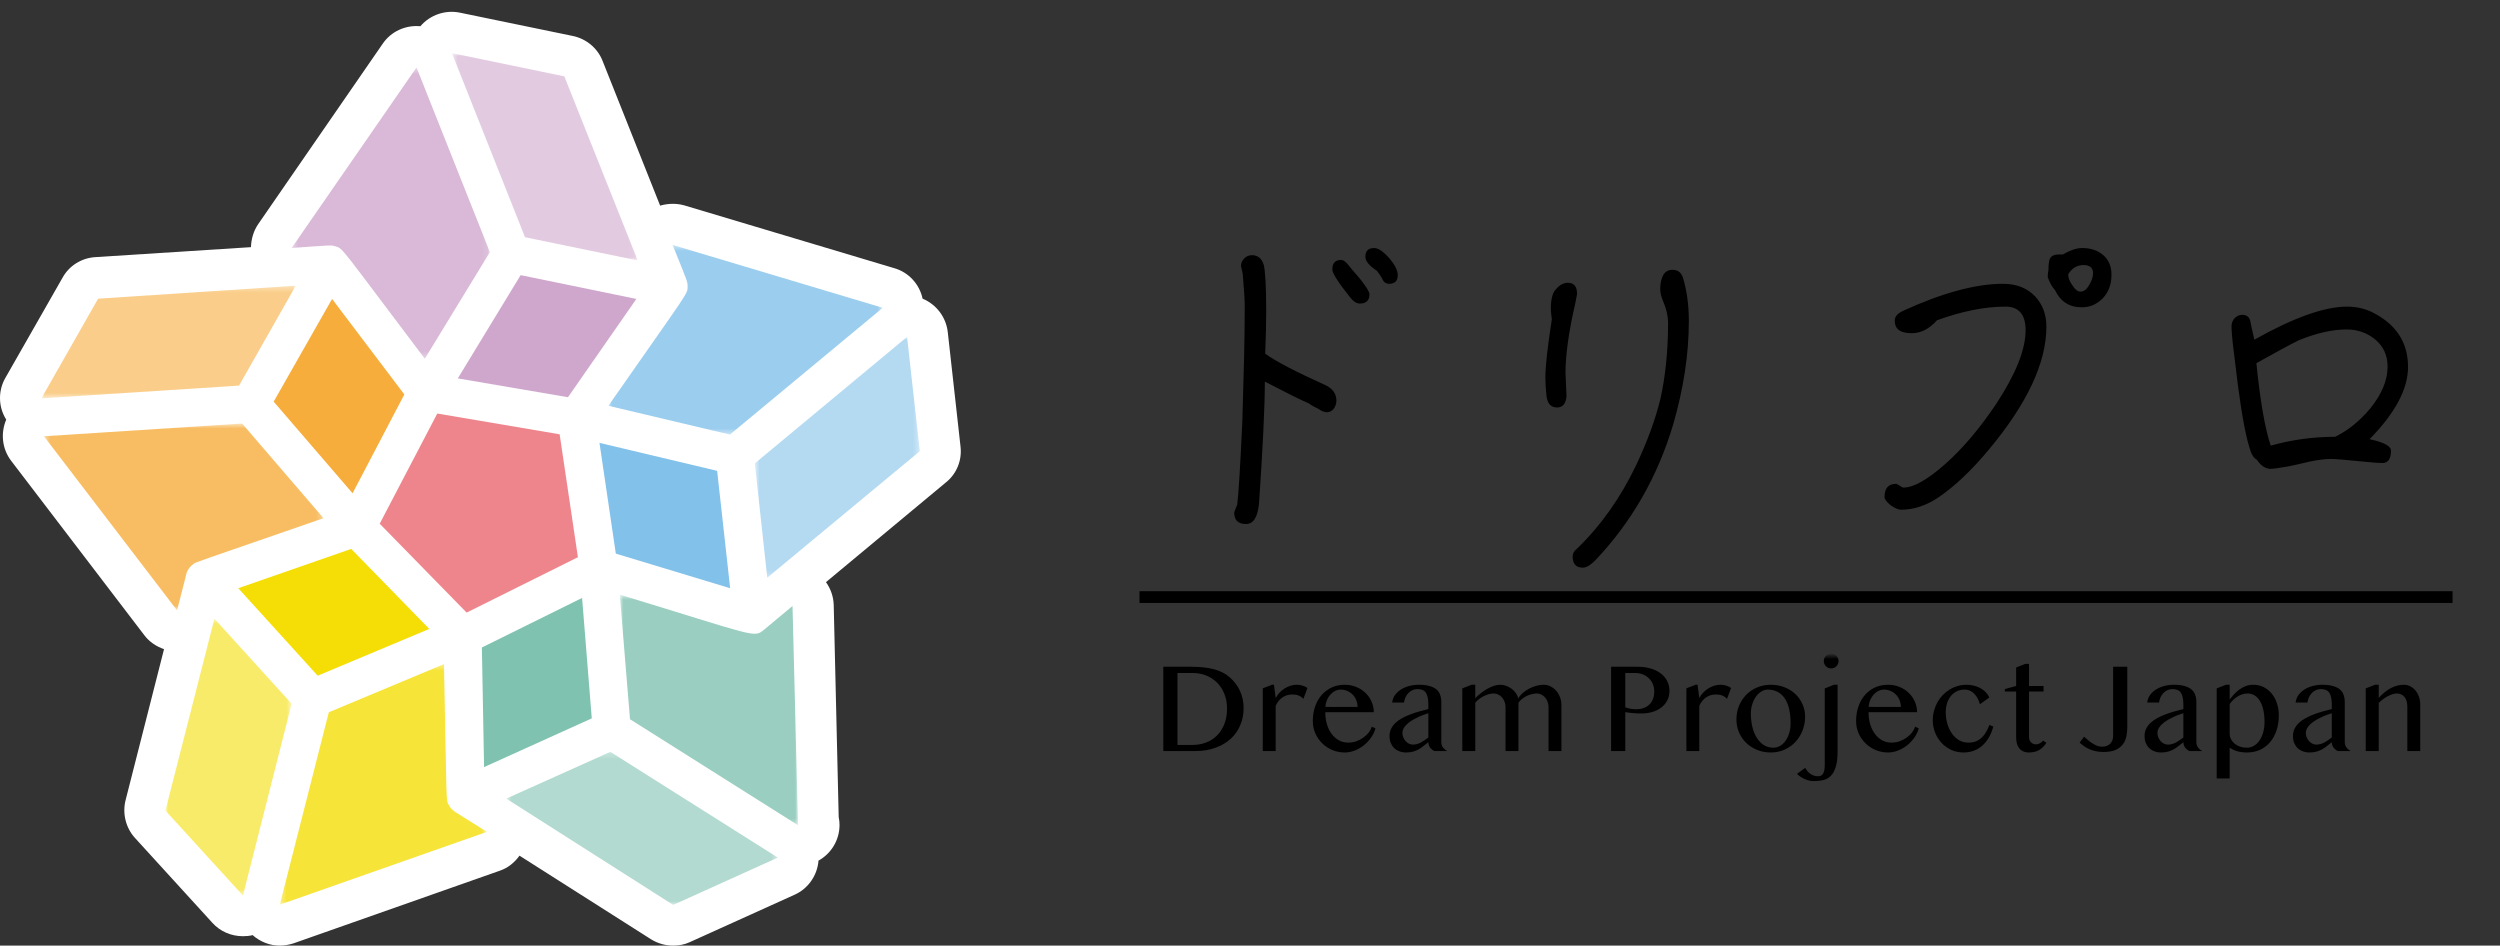 <svg width="423" height="160" viewBox="0 0 423 160" fill="none" xmlns="http://www.w3.org/2000/svg">
<rect x="0" y="0" width="423" height="160" fill="#333333" stroke="none"/>
<mask id="mask0_195_3843" style="mask-type:luminance" maskUnits="userSpaceOnUse" x="185" y="31" width="231" height="68">
<path d="M185.184 31.368H415.649V98.047H185.184V31.368Z" fill="white"/>
</mask>
<g mask="url(#mask0_195_3843)">
<path d="M236.498 46.577C236.498 47.557 235.979 48.018 235.057 48.018C234.48 48.018 234.077 47.73 233.846 47.096C233.615 46.692 233.327 46.288 232.981 45.827C231.655 44.962 231.021 44.155 231.021 43.463C231.021 42.483 231.482 41.964 232.52 41.964C233.212 41.964 234.134 42.598 235.172 43.809C236.037 44.847 236.498 45.769 236.498 46.577ZM231.713 49.805C231.713 50.843 231.136 51.362 230.098 51.362C229.579 51.362 229.061 51.074 228.542 50.44C226.466 47.845 225.428 46.231 225.428 45.596C225.428 44.559 225.889 43.982 226.927 43.982C227.216 43.982 227.504 44.155 227.85 44.501C228.599 45.423 229.349 46.288 230.098 47.153C231.136 48.479 231.713 49.344 231.713 49.805ZM226.12 67.794C226.12 68.313 225.947 68.774 225.659 69.178C225.313 69.582 224.909 69.754 224.563 69.754C224.102 69.754 223.641 69.582 223.064 69.178C222.488 68.89 221.911 68.601 221.45 68.255C219.836 67.564 217.356 66.295 214.012 64.565C214.012 68.832 213.666 75.693 213.032 85.149C212.801 87.455 212.11 88.666 210.841 88.666C209.457 88.666 208.823 87.974 208.823 86.705C208.939 86.359 209.111 85.956 209.342 85.379C209.573 83.477 209.861 78.749 210.207 71.196C210.438 63.643 210.611 57.185 210.611 51.823C210.611 50.785 210.495 48.941 210.265 46.288L209.976 45.02C209.976 44.559 210.149 44.097 210.553 43.694C210.899 43.348 211.36 43.175 211.821 43.175C212.859 43.175 213.493 43.751 213.839 44.847C214.07 45.827 214.243 48.422 214.243 52.573C214.243 54.706 214.185 57.128 214.07 59.837C215.973 61.221 219.374 62.951 224.217 65.142C225.486 65.719 226.12 66.641 226.12 67.794ZM266.841 49.748C266.784 50.094 266.668 50.555 266.553 51.247C265.4 56.205 264.881 60.184 264.881 63.124C264.881 63.355 264.939 64.623 265.054 67.045C264.939 68.313 264.42 68.947 263.44 68.947C262.402 68.947 261.768 68.255 261.652 66.814C261.537 65.776 261.479 64.796 261.479 63.931C261.479 62.029 261.825 58.742 262.575 54.014C262.459 53.207 262.402 52.63 262.402 52.285C262.402 50.612 262.69 49.517 263.267 48.941C263.843 48.249 264.535 47.845 265.285 47.845C266.322 47.845 266.841 48.479 266.841 49.748ZM285.753 54.303C285.753 60.011 284.83 65.834 283.1 71.83C280.448 80.709 276.066 88.32 269.955 94.777C269.148 95.585 268.456 96.046 267.821 96.046C266.668 96.046 266.092 95.412 266.092 94.143C266.092 93.682 266.322 93.221 266.784 92.875C270.82 89.012 274.164 84.284 276.873 78.633C278.718 74.713 280.102 70.965 280.967 67.391C281.774 63.7 282.236 59.434 282.236 54.706C282.236 53.438 281.947 52.285 281.486 51.189C281.082 50.267 280.909 49.517 280.909 48.941C280.909 47.96 281.082 47.153 281.428 46.519C281.774 45.942 282.293 45.654 282.985 45.654C283.908 45.654 284.484 46.115 284.772 47.038C285.407 49.171 285.753 51.593 285.753 54.303ZM357.262 46.461C357.262 48.076 356.801 49.344 355.878 50.382C354.841 51.477 353.63 51.996 352.246 51.996C350.113 51.996 348.614 51.016 347.691 49.056C347.23 48.595 346.826 47.845 346.48 46.922C346.48 46.692 346.48 46.288 346.596 45.712C346.596 44.559 346.711 43.809 347.057 43.463C347.288 43.233 347.691 43.059 348.268 43.059H349.017C350.228 42.368 351.324 41.964 352.304 41.964C353.745 41.964 354.956 42.368 355.878 43.175C356.801 43.982 357.262 45.078 357.262 46.461ZM346.25 55.283C346.25 61.394 342.963 68.371 336.448 76.154C333.508 79.671 330.683 82.323 327.973 84.168C325.897 85.552 323.822 86.244 321.631 86.244C321.169 86.244 320.593 85.956 319.901 85.495C319.209 84.918 318.863 84.457 318.863 84.111C318.863 82.612 319.497 81.862 320.881 81.862C320.881 81.862 321.054 81.978 321.4 82.151C321.688 82.381 321.919 82.496 322.092 82.496C323.764 82.496 326.128 81.17 329.126 78.518C332.066 75.924 334.949 72.522 337.774 68.313C341.061 63.297 342.733 59.146 342.733 55.859C342.733 53.207 341.58 51.881 339.331 51.881C335.756 51.881 331.893 52.688 327.742 54.187C326.416 55.686 324.975 56.378 323.476 56.378C321.515 56.378 320.593 55.686 320.593 54.245C320.593 53.553 321.054 53.034 322.034 52.573C328.607 49.575 334.257 48.018 338.928 48.018C341.234 48.018 343.021 48.767 344.347 50.151C345.616 51.535 346.25 53.207 346.25 55.283ZM354.149 46.231C354.149 45.308 353.572 44.847 352.534 44.847C351.439 44.847 350.574 45.366 349.94 46.404C349.94 46.98 350.17 47.614 350.632 48.249C351.093 48.998 351.554 49.344 352.016 49.344C352.592 49.344 353.053 48.998 353.515 48.191C353.918 47.499 354.149 46.807 354.149 46.231ZM407.439 62.086C407.439 65.834 405.248 69.927 400.924 74.309C403.345 74.828 404.556 75.462 404.556 76.27C404.556 77.653 404.037 78.345 403.115 78.345C402.654 78.345 401.846 78.288 400.578 78.172C397.176 77.826 395.101 77.653 394.409 77.653C393.371 77.653 392.102 77.826 390.719 78.115C389.508 78.403 388.297 78.691 387.144 78.922C385.53 79.21 384.549 79.325 384.146 79.325C383.339 79.325 382.531 78.806 381.84 77.769C381.378 77.538 381.09 77.077 380.859 76.5C380.052 74.252 379.36 70.504 378.669 65.315L377.977 59.665C377.688 57.474 377.573 55.975 377.573 55.167C377.573 54.706 377.746 54.245 378.092 53.841C378.438 53.495 378.899 53.265 379.36 53.265C380.11 53.265 380.571 53.611 380.744 54.303C380.802 54.648 381.032 55.744 381.436 57.474C388.009 53.784 393.256 51.881 397.119 51.881C398.618 51.881 399.944 52.169 401.212 52.746C405.363 54.764 407.439 57.877 407.439 62.086ZM403.98 62.029C403.98 60.068 403.23 58.511 401.789 57.358C400.463 56.321 398.906 55.744 397.061 55.744C394.582 55.744 391.929 56.378 389.047 57.531C387.49 58.281 385.068 59.607 381.782 61.452C382.416 67.794 383.223 72.464 384.204 75.405C387.663 74.425 391.295 73.906 395.101 73.906C397.234 72.868 399.194 71.311 401.039 69.12C403 66.699 403.98 64.335 403.98 62.029Z" fill="black"/>
</g>
<mask id="mask1_195_3843" style="mask-type:luminance" maskUnits="userSpaceOnUse" x="194" y="110" width="218" height="31">
<path d="M194.897 110.973H411.366V140.268H194.897V110.973Z" fill="white"/>
</mask>
<g mask="url(#mask1_195_3843)">
<path d="M196.833 112.817H201.588C203.051 112.817 204.31 112.953 205.365 113.226C206.419 113.499 207.298 113.936 208.001 114.539C208.804 115.227 209.406 116.016 209.808 116.906C210.217 117.795 210.421 118.767 210.421 119.821C210.421 120.825 210.238 121.769 209.873 122.651C209.514 123.533 208.983 124.304 208.28 124.964C207.585 125.617 206.72 126.133 205.687 126.513C204.662 126.893 203.485 127.083 202.159 127.083H196.833V112.817ZM199.232 126.04H201.782C202.585 126.04 203.342 125.907 204.052 125.642C204.762 125.376 205.379 124.982 205.903 124.458C206.433 123.935 206.849 123.293 207.151 122.532C207.459 121.765 207.613 120.879 207.613 119.875C207.613 118.993 207.47 118.186 207.183 117.454C206.896 116.715 206.494 116.081 205.978 115.55C205.461 115.019 204.845 114.607 204.127 114.313C203.417 114.019 202.639 113.872 201.793 113.872H199.232V126.04ZM215.22 115.862H215.553L215.844 118.111C216.016 117.781 216.231 117.479 216.489 117.207C216.748 116.934 217.031 116.698 217.339 116.497C217.655 116.296 217.985 116.142 218.329 116.034C218.681 115.919 219.036 115.862 219.394 115.862C219.717 115.862 220.033 115.905 220.341 115.991C220.657 116.077 220.951 116.213 221.223 116.4L220.535 118.24C220.391 118.082 220.241 117.956 220.083 117.863C219.925 117.763 219.764 117.687 219.599 117.637C219.434 117.58 219.265 117.544 219.093 117.53C218.921 117.515 218.749 117.508 218.577 117.508C218.304 117.508 218.035 117.548 217.77 117.626C217.511 117.705 217.264 117.824 217.027 117.981C216.791 118.132 216.572 118.329 216.371 118.573C216.17 118.81 215.994 119.09 215.844 119.412V127.083H213.66V116.464L215.22 115.862ZM227.528 127.32C226.782 127.32 226.079 127.18 225.419 126.901C224.767 126.621 224.196 126.241 223.709 125.76C223.221 125.28 222.834 124.717 222.547 124.071C222.267 123.418 222.127 122.726 222.127 121.995C222.127 121.112 222.256 120.298 222.514 119.552C222.773 118.799 223.138 118.15 223.612 117.605C224.085 117.06 224.652 116.633 225.312 116.325C225.979 116.016 226.721 115.862 227.539 115.862C228.256 115.862 228.916 115.991 229.518 116.249C230.121 116.5 230.637 116.841 231.068 117.271C231.505 117.695 231.842 118.186 232.079 118.745C232.323 119.305 232.445 119.889 232.445 120.499H224.236C224.236 121.238 224.329 121.923 224.516 122.554C224.709 123.185 224.978 123.73 225.322 124.189C225.667 124.648 226.076 125.007 226.549 125.265C227.022 125.523 227.542 125.653 228.109 125.653C228.582 125.653 229.038 125.577 229.475 125.427C229.913 125.269 230.307 125.064 230.659 124.813C231.017 124.562 231.322 124.275 231.573 123.953C231.824 123.63 232 123.296 232.101 122.952L232.735 123.232C232.578 123.798 232.323 124.329 231.971 124.824C231.62 125.319 231.208 125.753 230.734 126.126C230.268 126.492 229.759 126.782 229.206 126.997C228.654 127.213 228.095 127.32 227.528 127.32ZM229.701 119.617C229.701 119.201 229.626 118.813 229.475 118.455C229.332 118.096 229.131 117.788 228.873 117.53C228.615 117.264 228.313 117.056 227.969 116.906C227.625 116.755 227.255 116.68 226.861 116.68C226.531 116.68 226.215 116.755 225.914 116.906C225.613 117.049 225.344 117.253 225.107 117.519C224.871 117.777 224.673 118.085 224.516 118.444C224.365 118.803 224.275 119.19 224.247 119.606L229.701 119.617ZM242.698 127.083C242.411 126.94 242.167 126.739 241.966 126.481C241.773 126.216 241.676 125.914 241.676 125.577C241.418 125.771 241.163 125.972 240.912 126.18C240.668 126.388 240.399 126.578 240.105 126.75C239.818 126.915 239.496 127.051 239.137 127.159C238.785 127.266 238.377 127.32 237.91 127.32C237.48 127.32 237.089 127.248 236.738 127.105C236.393 126.969 236.099 126.779 235.855 126.535C235.619 126.291 235.432 126 235.296 125.663C235.167 125.326 235.102 124.964 235.102 124.577C235.102 124.103 235.196 123.677 235.382 123.296C235.569 122.916 235.823 122.579 236.146 122.285C236.476 121.984 236.856 121.718 237.286 121.489C237.717 121.252 238.176 121.044 238.663 120.865C239.151 120.678 239.653 120.513 240.17 120.37C240.686 120.226 241.188 120.094 241.676 119.972V119.283C241.676 118.781 241.64 118.358 241.568 118.014C241.497 117.669 241.385 117.393 241.235 117.185C241.084 116.97 240.891 116.819 240.654 116.733C240.424 116.64 240.148 116.594 239.825 116.594C239.517 116.594 239.234 116.655 238.975 116.776C238.717 116.898 238.488 117.063 238.287 117.271C238.093 117.472 237.932 117.712 237.803 117.992C237.681 118.265 237.598 118.555 237.555 118.864H235.554C235.612 118.39 235.773 117.967 236.038 117.594C236.311 117.221 236.652 116.909 237.06 116.658C237.469 116.4 237.932 116.203 238.448 116.066C238.972 115.93 239.513 115.862 240.073 115.862C240.79 115.862 241.393 115.934 241.88 116.077C242.368 116.213 242.759 116.407 243.053 116.658C243.347 116.909 243.555 117.218 243.677 117.583C243.806 117.942 243.871 118.34 243.871 118.778V125.577C243.871 125.914 243.968 126.216 244.161 126.481C244.362 126.739 244.606 126.94 244.893 127.083H242.698ZM241.676 120.671C241.36 120.772 241.034 120.886 240.697 121.015C240.36 121.145 240.03 121.292 239.707 121.457C239.384 121.614 239.076 121.787 238.782 121.973C238.488 122.16 238.23 122.36 238.007 122.576C237.785 122.791 237.609 123.017 237.48 123.253C237.351 123.49 237.286 123.737 237.286 123.996C237.286 124.268 237.337 124.526 237.437 124.77C237.537 125.007 237.67 125.219 237.835 125.405C238 125.584 238.19 125.728 238.405 125.835C238.62 125.936 238.843 125.986 239.072 125.986C239.316 125.986 239.549 125.954 239.772 125.889C239.994 125.825 240.209 125.739 240.417 125.631C240.625 125.516 240.833 125.387 241.041 125.244C241.249 125.1 241.461 124.946 241.676 124.781V120.671ZM248.992 115.862H249.616V118.143C249.896 117.842 250.211 117.555 250.563 117.282C250.914 117.002 251.277 116.759 251.649 116.551C252.022 116.335 252.395 116.167 252.768 116.045C253.141 115.923 253.496 115.862 253.834 115.862C254.156 115.862 254.483 115.919 254.813 116.034C255.15 116.149 255.458 116.31 255.738 116.518C256.025 116.726 256.269 116.974 256.469 117.261C256.677 117.54 256.814 117.849 256.878 118.186C257.058 117.863 257.305 117.562 257.621 117.282C257.943 116.995 258.299 116.748 258.686 116.54C259.073 116.332 259.482 116.167 259.912 116.045C260.35 115.923 260.777 115.862 261.193 115.862C261.609 115.862 261.996 115.955 262.355 116.142C262.72 116.321 263.04 116.568 263.312 116.884C263.585 117.192 263.8 117.558 263.958 117.981C264.115 118.397 264.194 118.842 264.194 119.316V127.083H262.01V119.617C262.01 119.308 261.957 119.018 261.849 118.745C261.749 118.466 261.609 118.222 261.429 118.014C261.25 117.806 261.038 117.641 260.795 117.519C260.558 117.397 260.307 117.336 260.041 117.336C259.74 117.336 259.432 117.379 259.116 117.465C258.808 117.544 258.514 117.655 258.234 117.799C257.954 117.942 257.7 118.111 257.47 118.304C257.241 118.491 257.058 118.692 256.921 118.907V127.083H254.737V119.617C254.737 119.308 254.684 119.018 254.576 118.745C254.468 118.466 254.325 118.222 254.146 118.014C253.966 117.806 253.755 117.641 253.511 117.519C253.267 117.397 253.012 117.336 252.747 117.336C252.467 117.336 252.177 117.379 251.875 117.465C251.581 117.551 251.291 117.666 251.004 117.809C250.724 117.953 250.462 118.121 250.219 118.315C249.975 118.501 249.774 118.699 249.616 118.907V127.083H247.421V116.475L248.992 115.862ZM272.597 112.817H277.116C277.862 112.817 278.561 112.907 279.214 113.086C279.867 113.265 280.433 113.531 280.914 113.882C281.401 114.227 281.782 114.653 282.054 115.163C282.334 115.665 282.474 116.242 282.474 116.895C282.474 117.54 282.337 118.103 282.065 118.584C281.8 119.065 281.445 119.463 281 119.778C280.562 120.094 280.064 120.33 279.504 120.488C278.945 120.639 278.375 120.714 277.794 120.714C277.543 120.714 277.281 120.711 277.008 120.703C276.736 120.689 276.474 120.671 276.223 120.65C275.972 120.628 275.739 120.603 275.524 120.574C275.308 120.546 275.133 120.517 274.996 120.488V127.083H272.597V112.817ZM274.996 119.681C275.269 119.775 275.559 119.854 275.868 119.918C276.176 119.975 276.492 120.004 276.815 120.004C277.331 120.004 277.783 119.929 278.17 119.778C278.558 119.62 278.88 119.409 279.139 119.143C279.397 118.871 279.587 118.555 279.709 118.197C279.838 117.831 279.902 117.444 279.902 117.035C279.902 116.554 279.82 116.12 279.655 115.733C279.49 115.346 279.26 115.016 278.966 114.743C278.679 114.463 278.339 114.248 277.944 114.097C277.557 113.947 277.141 113.872 276.696 113.872H274.996V119.681ZM286.896 115.862H287.229L287.52 118.111C287.692 117.781 287.907 117.479 288.165 117.207C288.423 116.934 288.707 116.698 289.015 116.497C289.331 116.296 289.661 116.142 290.005 116.034C290.356 115.919 290.712 115.862 291.07 115.862C291.393 115.862 291.709 115.905 292.017 115.991C292.333 116.077 292.627 116.213 292.899 116.4L292.211 118.24C292.067 118.082 291.917 117.956 291.759 117.863C291.601 117.763 291.44 117.687 291.275 117.637C291.11 117.58 290.941 117.544 290.769 117.53C290.597 117.515 290.425 117.508 290.252 117.508C289.98 117.508 289.711 117.548 289.446 117.626C289.187 117.705 288.94 117.824 288.703 117.981C288.466 118.132 288.248 118.329 288.047 118.573C287.846 118.81 287.67 119.09 287.52 119.412V127.083H285.336V116.464L286.896 115.862ZM299.623 127.32C298.777 127.32 297.999 127.173 297.289 126.879C296.579 126.585 295.965 126.187 295.449 125.685C294.933 125.176 294.527 124.584 294.233 123.91C293.946 123.228 293.803 122.5 293.803 121.726C293.803 120.915 293.946 120.155 294.233 119.445C294.527 118.727 294.933 118.103 295.449 117.573C295.965 117.042 296.579 116.626 297.289 116.325C297.999 116.016 298.777 115.862 299.623 115.862C300.463 115.862 301.234 116.002 301.937 116.282C302.647 116.561 303.26 116.945 303.776 117.433C304.293 117.92 304.695 118.494 304.981 119.154C305.275 119.807 305.423 120.51 305.423 121.263C305.423 122.095 305.275 122.88 304.981 123.619C304.695 124.351 304.293 124.993 303.776 125.545C303.26 126.09 302.647 126.524 301.937 126.847C301.234 127.162 300.463 127.32 299.623 127.32ZM300.043 126.513C300.473 126.513 300.868 126.402 301.227 126.18C301.585 125.957 301.894 125.66 302.152 125.287C302.41 124.907 302.611 124.469 302.754 123.974C302.898 123.479 302.97 122.956 302.97 122.403C302.97 121.607 302.901 120.861 302.765 120.166C302.629 119.47 302.406 118.864 302.098 118.347C301.79 117.831 301.388 117.426 300.893 117.132C300.398 116.83 299.796 116.68 299.086 116.68C298.72 116.68 298.365 116.787 298.02 117.002C297.676 117.21 297.371 117.497 297.106 117.863C296.848 118.229 296.64 118.659 296.482 119.154C296.324 119.642 296.245 120.162 296.245 120.714C296.245 121.518 296.328 122.271 296.493 122.974C296.665 123.677 296.912 124.29 297.235 124.813C297.565 125.337 297.963 125.753 298.429 126.061C298.903 126.363 299.441 126.513 300.043 126.513ZM305.444 129.924C305.552 130.118 305.677 130.3 305.821 130.473C305.957 130.645 306.115 130.795 306.294 130.924C306.473 131.054 306.671 131.154 306.886 131.226C307.108 131.305 307.352 131.344 307.617 131.344C307.789 131.344 307.944 131.312 308.08 131.247C308.223 131.19 308.342 131.089 308.435 130.946C308.535 130.802 308.611 130.612 308.661 130.376C308.718 130.139 308.747 129.841 308.747 129.483V116.486L310.296 115.862H310.92V127.083C310.92 128.181 310.82 129.063 310.619 129.73C310.418 130.397 310.139 130.91 309.78 131.269C309.428 131.627 309.009 131.864 308.521 131.979C308.033 132.101 307.499 132.162 306.918 132.162C306.38 132.162 305.86 132.047 305.358 131.817C304.849 131.595 304.415 131.301 304.056 130.935L305.444 129.924ZM308.586 111.849C308.586 111.677 308.618 111.515 308.682 111.365C308.747 111.214 308.837 111.081 308.951 110.967C309.066 110.852 309.199 110.762 309.35 110.698C309.5 110.633 309.662 110.601 309.834 110.601C310.006 110.601 310.167 110.633 310.318 110.698C310.468 110.762 310.601 110.852 310.716 110.967C310.831 111.081 310.92 111.214 310.985 111.365C311.049 111.515 311.082 111.677 311.082 111.849C311.082 112.021 311.049 112.182 310.985 112.333C310.92 112.484 310.831 112.616 310.716 112.731C310.601 112.846 310.468 112.936 310.318 113C310.167 113.065 310.006 113.097 309.834 113.097C309.662 113.097 309.5 113.065 309.35 113C309.199 112.936 309.066 112.846 308.951 112.731C308.837 112.616 308.747 112.484 308.682 112.333C308.618 112.182 308.586 112.021 308.586 111.849ZM319.452 127.32C318.706 127.32 318.003 127.18 317.343 126.901C316.691 126.621 316.12 126.241 315.633 125.76C315.145 125.28 314.758 124.717 314.471 124.071C314.191 123.418 314.051 122.726 314.051 121.995C314.051 121.112 314.18 120.298 314.439 119.552C314.697 118.799 315.063 118.15 315.536 117.605C316.009 117.06 316.576 116.633 317.236 116.325C317.903 116.016 318.645 115.862 319.463 115.862C320.18 115.862 320.84 115.991 321.443 116.249C322.045 116.5 322.561 116.841 322.992 117.271C323.429 117.695 323.766 118.186 324.003 118.745C324.247 119.305 324.369 119.889 324.369 120.499H316.16C316.16 121.238 316.253 121.923 316.44 122.554C316.633 123.185 316.902 123.73 317.247 124.189C317.591 124.648 318 125.007 318.473 125.265C318.946 125.523 319.466 125.653 320.033 125.653C320.507 125.653 320.962 125.577 321.4 125.427C321.837 125.269 322.232 125.064 322.583 124.813C322.942 124.562 323.246 124.275 323.498 123.953C323.749 123.63 323.924 123.296 324.025 122.952L324.659 123.232C324.502 123.798 324.247 124.329 323.896 124.824C323.544 125.319 323.132 125.753 322.658 126.126C322.192 126.492 321.683 126.782 321.131 126.997C320.578 127.213 320.019 127.32 319.452 127.32ZM321.625 119.617C321.625 119.201 321.55 118.813 321.4 118.455C321.256 118.096 321.055 117.788 320.797 117.53C320.539 117.264 320.238 117.056 319.893 116.906C319.549 116.755 319.18 116.68 318.785 116.68C318.455 116.68 318.14 116.755 317.838 116.906C317.537 117.049 317.268 117.253 317.031 117.519C316.795 117.777 316.597 118.085 316.44 118.444C316.289 118.803 316.199 119.19 316.171 119.606L321.625 119.617ZM334.999 119.165C334.92 118.878 334.812 118.588 334.676 118.293C334.54 117.999 334.364 117.734 334.149 117.497C333.941 117.253 333.693 117.056 333.406 116.906C333.12 116.755 332.782 116.68 332.395 116.68C331.9 116.68 331.456 116.78 331.061 116.981C330.667 117.182 330.333 117.454 330.06 117.799C329.788 118.143 329.58 118.545 329.436 119.004C329.293 119.463 329.221 119.95 329.221 120.467C329.221 121.17 329.311 121.837 329.49 122.468C329.677 123.092 329.935 123.641 330.265 124.114C330.602 124.587 331.004 124.964 331.47 125.244C331.943 125.516 332.47 125.653 333.051 125.653C333.561 125.653 334.002 125.574 334.375 125.416C334.755 125.251 335.081 125.032 335.354 124.76C335.634 124.487 335.874 124.171 336.075 123.813C336.276 123.447 336.455 123.063 336.613 122.662L337.269 122.931C337.082 123.619 336.831 124.236 336.516 124.781C336.2 125.326 335.827 125.789 335.397 126.169C334.974 126.542 334.493 126.829 333.955 127.03C333.424 127.223 332.847 127.32 332.223 127.32C331.499 127.32 330.821 127.18 330.19 126.901C329.558 126.614 329.01 126.223 328.543 125.728C328.077 125.233 327.708 124.656 327.435 123.996C327.163 123.336 327.026 122.629 327.026 121.876C327.026 121.324 327.095 120.793 327.231 120.284C327.367 119.767 327.557 119.287 327.801 118.842C328.052 118.397 328.35 117.992 328.694 117.626C329.046 117.261 329.433 116.949 329.856 116.69C330.279 116.425 330.731 116.221 331.212 116.077C331.699 115.934 332.205 115.862 332.729 115.862C333.166 115.862 333.586 115.912 333.987 116.013C334.389 116.113 334.758 116.256 335.096 116.443C335.433 116.622 335.73 116.848 335.989 117.121C336.247 117.386 336.448 117.684 336.591 118.014L334.999 119.165ZM342.691 112.322H343.315V116.066H345.768V117.002H343.315V124.76C343.315 124.925 343.344 125.079 343.401 125.222C343.466 125.366 343.549 125.491 343.649 125.599C343.757 125.706 343.882 125.792 344.026 125.857C344.169 125.914 344.327 125.943 344.499 125.943C344.743 125.943 344.965 125.882 345.166 125.76C345.367 125.638 345.543 125.488 345.693 125.308L346.242 125.674C345.941 126.183 345.55 126.585 345.069 126.879C344.589 127.173 343.993 127.32 343.283 127.32C342.917 127.32 342.598 127.256 342.326 127.127C342.053 127.005 341.827 126.832 341.648 126.61C341.476 126.381 341.347 126.112 341.26 125.803C341.174 125.488 341.131 125.14 341.131 124.76V117.002H339.216V116.594L341.131 116.066V112.936L342.691 112.322ZM359.938 123.006C359.938 123.522 359.891 124.032 359.798 124.534C359.705 125.036 359.515 125.488 359.228 125.889C358.941 126.291 358.532 126.617 358.001 126.868C357.471 127.112 356.768 127.234 355.893 127.234C355.398 127.234 354.949 127.187 354.548 127.094C354.153 127.001 353.795 126.883 353.472 126.739C353.149 126.589 352.855 126.42 352.59 126.234C352.331 126.047 352.091 125.857 351.869 125.663L352.622 124.652C352.78 124.781 352.97 124.942 353.192 125.136C353.414 125.33 353.655 125.516 353.913 125.696C354.178 125.868 354.451 126.018 354.731 126.147C355.018 126.277 355.304 126.341 355.591 126.341C356.223 126.341 356.703 126.176 357.033 125.846C357.37 125.516 357.539 125.072 357.539 124.512V112.817H359.938V123.006ZM370.449 127.083C370.162 126.94 369.919 126.739 369.718 126.481C369.524 126.216 369.427 125.914 369.427 125.577C369.169 125.771 368.914 125.972 368.663 126.18C368.42 126.388 368.151 126.578 367.856 126.75C367.57 126.915 367.247 127.051 366.888 127.159C366.537 127.266 366.128 127.32 365.662 127.32C365.231 127.32 364.84 127.248 364.489 127.105C364.145 126.969 363.851 126.779 363.607 126.535C363.37 126.291 363.184 126 363.047 125.663C362.918 125.326 362.854 124.964 362.854 124.577C362.854 124.103 362.947 123.677 363.133 123.296C363.32 122.916 363.574 122.579 363.897 122.285C364.227 121.984 364.607 121.718 365.038 121.489C365.468 121.252 365.927 121.044 366.415 120.865C366.903 120.678 367.405 120.513 367.921 120.37C368.437 120.226 368.94 120.094 369.427 119.972V119.283C369.427 118.781 369.391 118.358 369.32 118.014C369.248 117.669 369.137 117.393 368.986 117.185C368.836 116.97 368.642 116.819 368.405 116.733C368.176 116.64 367.9 116.594 367.577 116.594C367.268 116.594 366.985 116.655 366.727 116.776C366.469 116.898 366.239 117.063 366.038 117.271C365.845 117.472 365.683 117.712 365.554 117.992C365.432 118.265 365.35 118.555 365.307 118.864H363.305C363.363 118.39 363.524 117.967 363.79 117.594C364.062 117.221 364.403 116.909 364.812 116.658C365.221 116.4 365.683 116.203 366.2 116.066C366.723 115.93 367.265 115.862 367.824 115.862C368.541 115.862 369.144 115.934 369.632 116.077C370.119 116.213 370.51 116.407 370.804 116.658C371.099 116.909 371.307 117.218 371.428 117.583C371.558 117.942 371.622 118.34 371.622 118.778V125.577C371.622 125.914 371.719 126.216 371.913 126.481C372.113 126.739 372.357 126.94 372.644 127.083H370.449ZM369.427 120.671C369.112 120.772 368.785 120.886 368.448 121.015C368.111 121.145 367.781 121.292 367.458 121.457C367.136 121.614 366.827 121.787 366.533 121.973C366.239 122.16 365.981 122.36 365.759 122.576C365.536 122.791 365.36 123.017 365.231 123.253C365.102 123.49 365.038 123.737 365.038 123.996C365.038 124.268 365.088 124.526 365.188 124.77C365.289 125.007 365.421 125.219 365.586 125.405C365.751 125.584 365.941 125.728 366.157 125.835C366.372 125.936 366.594 125.986 366.824 125.986C367.068 125.986 367.301 125.954 367.523 125.889C367.745 125.825 367.96 125.739 368.169 125.631C368.377 125.516 368.585 125.387 368.793 125.244C369.001 125.1 369.212 124.946 369.427 124.781V120.671ZM376.636 115.862H377.26V118.337C377.482 118.057 377.726 117.77 377.991 117.476C378.264 117.182 378.562 116.916 378.884 116.68C379.214 116.436 379.577 116.239 379.971 116.088C380.366 115.937 380.796 115.862 381.262 115.862C381.915 115.862 382.507 115.998 383.037 116.271C383.568 116.543 384.02 116.913 384.393 117.379C384.773 117.845 385.064 118.394 385.264 119.025C385.472 119.649 385.576 120.316 385.576 121.026C385.576 121.937 385.451 122.78 385.2 123.555C384.949 124.322 384.59 124.986 384.124 125.545C383.658 126.104 383.091 126.542 382.424 126.858C381.757 127.166 381.011 127.32 380.186 127.32C379.885 127.32 379.602 127.302 379.336 127.266C379.078 127.238 378.831 127.191 378.594 127.127C378.364 127.062 378.138 126.979 377.916 126.879C377.701 126.779 377.482 126.657 377.26 126.513V131.721H375.065V116.475L376.636 115.862ZM377.26 124.114C377.26 124.444 377.332 124.756 377.475 125.05C377.618 125.337 377.819 125.592 378.077 125.814C378.336 126.029 378.644 126.201 379.003 126.33C379.361 126.452 379.756 126.513 380.186 126.513C380.595 126.513 380.979 126.409 381.337 126.201C381.703 125.993 382.019 125.699 382.284 125.319C382.557 124.932 382.768 124.473 382.919 123.942C383.077 123.411 383.156 122.823 383.156 122.177C383.156 121.367 383.084 120.66 382.94 120.058C382.797 119.448 382.596 118.943 382.338 118.541C382.087 118.139 381.786 117.838 381.434 117.637C381.09 117.436 380.71 117.336 380.294 117.336C379.978 117.336 379.673 117.386 379.379 117.487C379.092 117.58 378.82 117.709 378.562 117.874C378.303 118.039 378.063 118.229 377.841 118.444C377.626 118.659 377.432 118.885 377.26 119.122V124.114ZM395.561 127.083C395.274 126.94 395.03 126.739 394.829 126.481C394.635 126.216 394.539 125.914 394.539 125.577C394.28 125.771 394.026 125.972 393.775 126.18C393.531 126.388 393.262 126.578 392.968 126.75C392.681 126.915 392.358 127.051 391.999 127.159C391.648 127.266 391.239 127.32 390.773 127.32C390.343 127.32 389.952 127.248 389.6 127.105C389.256 126.969 388.962 126.779 388.718 126.535C388.481 126.291 388.295 126 388.159 125.663C388.029 125.326 387.965 124.964 387.965 124.577C387.965 124.103 388.058 123.677 388.245 123.296C388.431 122.916 388.686 122.579 389.009 122.285C389.338 121.984 389.719 121.718 390.149 121.489C390.579 121.252 391.038 121.044 391.526 120.865C392.014 120.678 392.516 120.513 393.032 120.37C393.549 120.226 394.051 120.094 394.539 119.972V119.283C394.539 118.781 394.503 118.358 394.431 118.014C394.359 117.669 394.248 117.393 394.097 117.185C393.947 116.97 393.753 116.819 393.516 116.733C393.287 116.64 393.011 116.594 392.688 116.594C392.38 116.594 392.096 116.655 391.838 116.776C391.58 116.898 391.35 117.063 391.15 117.271C390.956 117.472 390.794 117.712 390.665 117.992C390.543 118.265 390.461 118.555 390.418 118.864H388.417C388.474 118.39 388.636 117.967 388.901 117.594C389.173 117.221 389.514 116.909 389.923 116.658C390.332 116.4 390.794 116.203 391.311 116.066C391.835 115.93 392.376 115.862 392.936 115.862C393.653 115.862 394.255 115.934 394.743 116.077C395.231 116.213 395.622 116.407 395.916 116.658C396.21 116.909 396.418 117.218 396.54 117.583C396.669 117.942 396.733 118.34 396.733 118.778V125.577C396.733 125.914 396.83 126.216 397.024 126.481C397.225 126.739 397.469 126.94 397.756 127.083H395.561ZM394.539 120.671C394.223 120.772 393.897 120.886 393.56 121.015C393.222 121.145 392.892 121.292 392.57 121.457C392.247 121.614 391.939 121.787 391.644 121.973C391.35 122.16 391.092 122.36 390.87 122.576C390.647 122.791 390.472 123.017 390.343 123.253C390.214 123.49 390.149 123.737 390.149 123.996C390.149 124.268 390.199 124.526 390.3 124.77C390.4 125.007 390.533 125.219 390.698 125.405C390.863 125.584 391.053 125.728 391.268 125.835C391.483 125.936 391.705 125.986 391.935 125.986C392.179 125.986 392.412 125.954 392.634 125.889C392.857 125.825 393.072 125.739 393.28 125.631C393.488 125.516 393.696 125.387 393.904 125.244C394.112 125.1 394.323 124.946 394.539 124.781V120.671ZM401.855 115.862H402.479V118.089C403.146 117.343 403.838 116.787 404.555 116.421C405.272 116.048 406 115.862 406.739 115.862C407.127 115.862 407.485 115.948 407.815 116.12C408.152 116.292 408.446 116.529 408.697 116.83C408.948 117.132 409.146 117.487 409.289 117.895C409.433 118.297 409.504 118.727 409.504 119.186V127.083H407.32V119.563C407.32 119.197 407.277 118.878 407.191 118.605C407.105 118.326 406.983 118.093 406.825 117.906C406.667 117.72 406.481 117.58 406.266 117.487C406.058 117.386 405.825 117.336 405.566 117.336C405.337 117.336 405.093 117.375 404.835 117.454C404.577 117.533 404.311 117.644 404.039 117.788C403.773 117.924 403.508 118.089 403.243 118.283C402.977 118.476 402.723 118.692 402.479 118.928V127.083H400.284V116.475L401.855 115.862Z" fill="black"/>
</g>
<path d="M192.805 101.026H414.974" stroke="black" stroke-width="1.991" stroke-miterlimit="10"/>
<path d="M162.518 75.545L160.363 56.199C160.082 53.67 158.443 51.515 156.101 50.531C155.585 48.096 153.759 46.081 151.323 45.379L115.77 34.746C114.412 34.371 113.006 34.418 111.695 34.793L101.952 10.294C101.109 8.14 99.188 6.547 96.893 6.079L77.828 2.144C75.346 1.629 72.769 2.519 71.13 4.439C68.601 4.205 66.165 5.329 64.76 7.39L43.681 37.931C42.885 39.102 42.51 40.46 42.463 41.819L16.138 43.505C13.796 43.646 11.688 44.957 10.564 47.018L0.915 63.928C-0.35 66.13 -0.303 68.846 1.055 71.001C0.072 73.296 0.353 75.966 1.898 77.981L24.429 107.491C25.272 108.615 26.49 109.411 27.755 109.833L21.244 135.408C20.682 137.657 21.291 140.092 22.837 141.779L35.952 156.159C37.264 157.611 39.137 158.407 41.105 158.407C41.667 158.407 42.229 158.361 42.744 158.22C44.009 159.344 45.648 160 47.335 160C48.084 160 48.88 159.859 49.63 159.625L84.621 147.306C85.979 146.838 87.103 145.901 87.899 144.777L110.149 158.923C111.273 159.625 112.585 160 113.896 160C114.88 160 115.864 159.813 116.754 159.391L134.46 151.381C136.755 150.351 138.301 148.102 138.488 145.62C140.596 144.449 142.048 142.2 142.048 139.577C142.048 139.109 142.001 138.687 141.908 138.266L141.064 102.338C141.018 100.933 140.549 99.621 139.753 98.497L160.035 81.634C161.862 80.182 162.799 77.887 162.518 75.545Z" fill="white"/>
<path d="M100.129 121.546L81.907 129.791L81.533 109.555L98.489 101.17L100.129 121.546Z" fill="#80C2B0"/>
<path d="M107.672 50.581L96.102 67.21L77.459 64.025L88.092 46.553L107.672 50.581Z" fill="#CFA7CD"/>
<path d="M97.783 94.28L78.953 103.648L64.245 88.612L73.988 69.969L94.692 73.483L97.783 94.28Z" fill="#EF858C"/>
<path d="M56.188 50.58L68.414 66.74L59.655 83.462L46.305 67.958L56.188 50.58Z" fill="#F6AD3C"/>
<path d="M53.757 114.328L40.314 99.526L59.425 92.875L72.634 106.412L53.757 114.328Z" fill="#F5DD06"/>
<path d="M123.542 99.528L104.196 93.673L101.433 74.936L121.34 79.667L123.542 99.528Z" fill="#82C1EA"/>
<mask id="mask2_195_3843" style="mask-type:luminance" maskUnits="userSpaceOnUse" x="102" y="41" width="48" height="33">
<path d="M102.945 41.446H149.365V73.533H102.945V41.446Z" fill="white"/>
</mask>
<g mask="url(#mask2_195_3843)">
<g opacity="0.8">
<path d="M149.359 52.079L123.502 73.532L102.939 68.661C116.851 48.706 116.336 49.83 116.336 48.425C116.336 47.629 116.336 47.722 113.806 41.446L149.359 52.079Z" fill="#82C1EA"/>
</g>
</g>
<mask id="mask3_195_3843" style="mask-type:luminance" maskUnits="userSpaceOnUse" x="76" y="8" width="32" height="37">
<path d="M76.468 8.987H107.899V44.071H76.468V8.987Z" fill="white"/>
</mask>
<g mask="url(#mask3_195_3843)">
<g opacity="0.6">
<path d="M107.899 44.071L88.834 40.137L76.468 8.987L95.486 12.922L107.899 44.071Z" fill="#CFA7CD"/>
</g>
</g>
<mask id="mask4_195_3843" style="mask-type:luminance" maskUnits="userSpaceOnUse" x="49" y="11" width="34" height="50">
<path d="M49.348 11.416H82.886V60.693H49.348V11.416Z" fill="white"/>
</mask>
<g mask="url(#mask4_195_3843)">
<g opacity="0.8">
<path d="M70.474 11.416L82.887 42.659L71.879 60.693C57.358 41.488 58.108 42.097 56.749 41.676C56 41.441 56.047 41.488 49.348 41.957L70.474 11.416Z" fill="#CFA7CD"/>
</g>
</g>
<mask id="mask5_195_3843" style="mask-type:luminance" maskUnits="userSpaceOnUse" x="7" y="48" width="44" height="20">
<path d="M7.001 48.335H50.048V67.4H7.001V48.335Z" fill="white"/>
</mask>
<g mask="url(#mask5_195_3843)">
<g opacity="0.6">
<path d="M16.603 50.537L50.048 48.335L40.446 65.245L7.001 67.4L16.603 50.537Z" fill="#F6AD3C"/>
</g>
</g>
<mask id="mask6_195_3843" style="mask-type:luminance" maskUnits="userSpaceOnUse" x="7" y="71" width="48" height="33">
<path d="M7.428 71.658H54.738V103.276H7.428V71.658Z" fill="white"/>
</mask>
<g mask="url(#mask6_195_3843)">
<g opacity="0.8">
<path d="M7.428 73.813C10.332 73.626 39.467 71.752 40.966 71.658L54.737 87.678C32.394 95.407 33.284 95.079 32.816 95.36C32.16 95.829 31.645 96.484 31.504 97.234L29.958 103.276L7.428 73.813Z" fill="#F6AD3C"/>
</g>
</g>
<mask id="mask7_195_3843" style="mask-type:luminance" maskUnits="userSpaceOnUse" x="27" y="104" width="23" height="48">
<path d="M27.989 104.686H49.348V151.528H27.989V104.686Z" fill="white"/>
</mask>
<g mask="url(#mask7_195_3843)">
<g opacity="0.6">
<path d="M36.28 104.686L49.348 119.067L41.104 151.528L27.989 137.147L36.28 104.686Z" fill="#F5DD06"/>
</g>
</g>
<mask id="mask8_195_3843" style="mask-type:luminance" maskUnits="userSpaceOnUse" x="47" y="112" width="36" height="42">
<path d="M47.344 112.364H82.381V153.069H47.344V112.364Z" fill="white"/>
</mask>
<g mask="url(#mask8_195_3843)">
<g opacity="0.8">
<path d="M47.344 153.071L55.635 120.516L75.121 112.366C75.589 136.489 75.496 135.225 75.823 135.974C76.058 136.536 76.479 137.051 77.088 137.426L82.381 140.752L47.344 153.071Z" fill="#F5DD06"/>
</g>
</g>
<mask id="mask9_195_3843" style="mask-type:luminance" maskUnits="userSpaceOnUse" x="85" y="127" width="47" height="27">
<path d="M85.658 127.211H131.61V153.114H85.658V127.211Z" fill="white"/>
</mask>
<g mask="url(#mask9_195_3843)">
<g opacity="0.6">
<path d="M113.904 153.114L85.658 135.127L103.271 127.211L131.61 145.104L113.904 153.114Z" fill="#80C2B0"/>
</g>
</g>
<mask id="mask10_195_3843" style="mask-type:luminance" maskUnits="userSpaceOnUse" x="104" y="100" width="32" height="40">
<path d="M104.864 100.615H135.03V139.634H104.864V100.615Z" fill="white"/>
</mask>
<g mask="url(#mask10_195_3843)">
<g opacity="0.8">
<path d="M135.03 139.634L106.597 121.694L104.864 100.615C128.004 107.642 127.536 108.016 129.316 106.517L134.093 102.536L135.03 139.634Z" fill="#80C2B0"/>
</g>
</g>
<mask id="mask11_195_3843" style="mask-type:luminance" maskUnits="userSpaceOnUse" x="127" y="56" width="29" height="42">
<path d="M127.724 56.996H155.641V97.749H127.724V56.996Z" fill="white"/>
</mask>
<g mask="url(#mask11_195_3843)">
<g opacity="0.6">
<path d="M155.631 76.342L129.821 97.749L127.713 78.403L153.476 56.996L155.631 76.342Z" fill="#82C1EA"/>
</g>
</g>
</svg>
